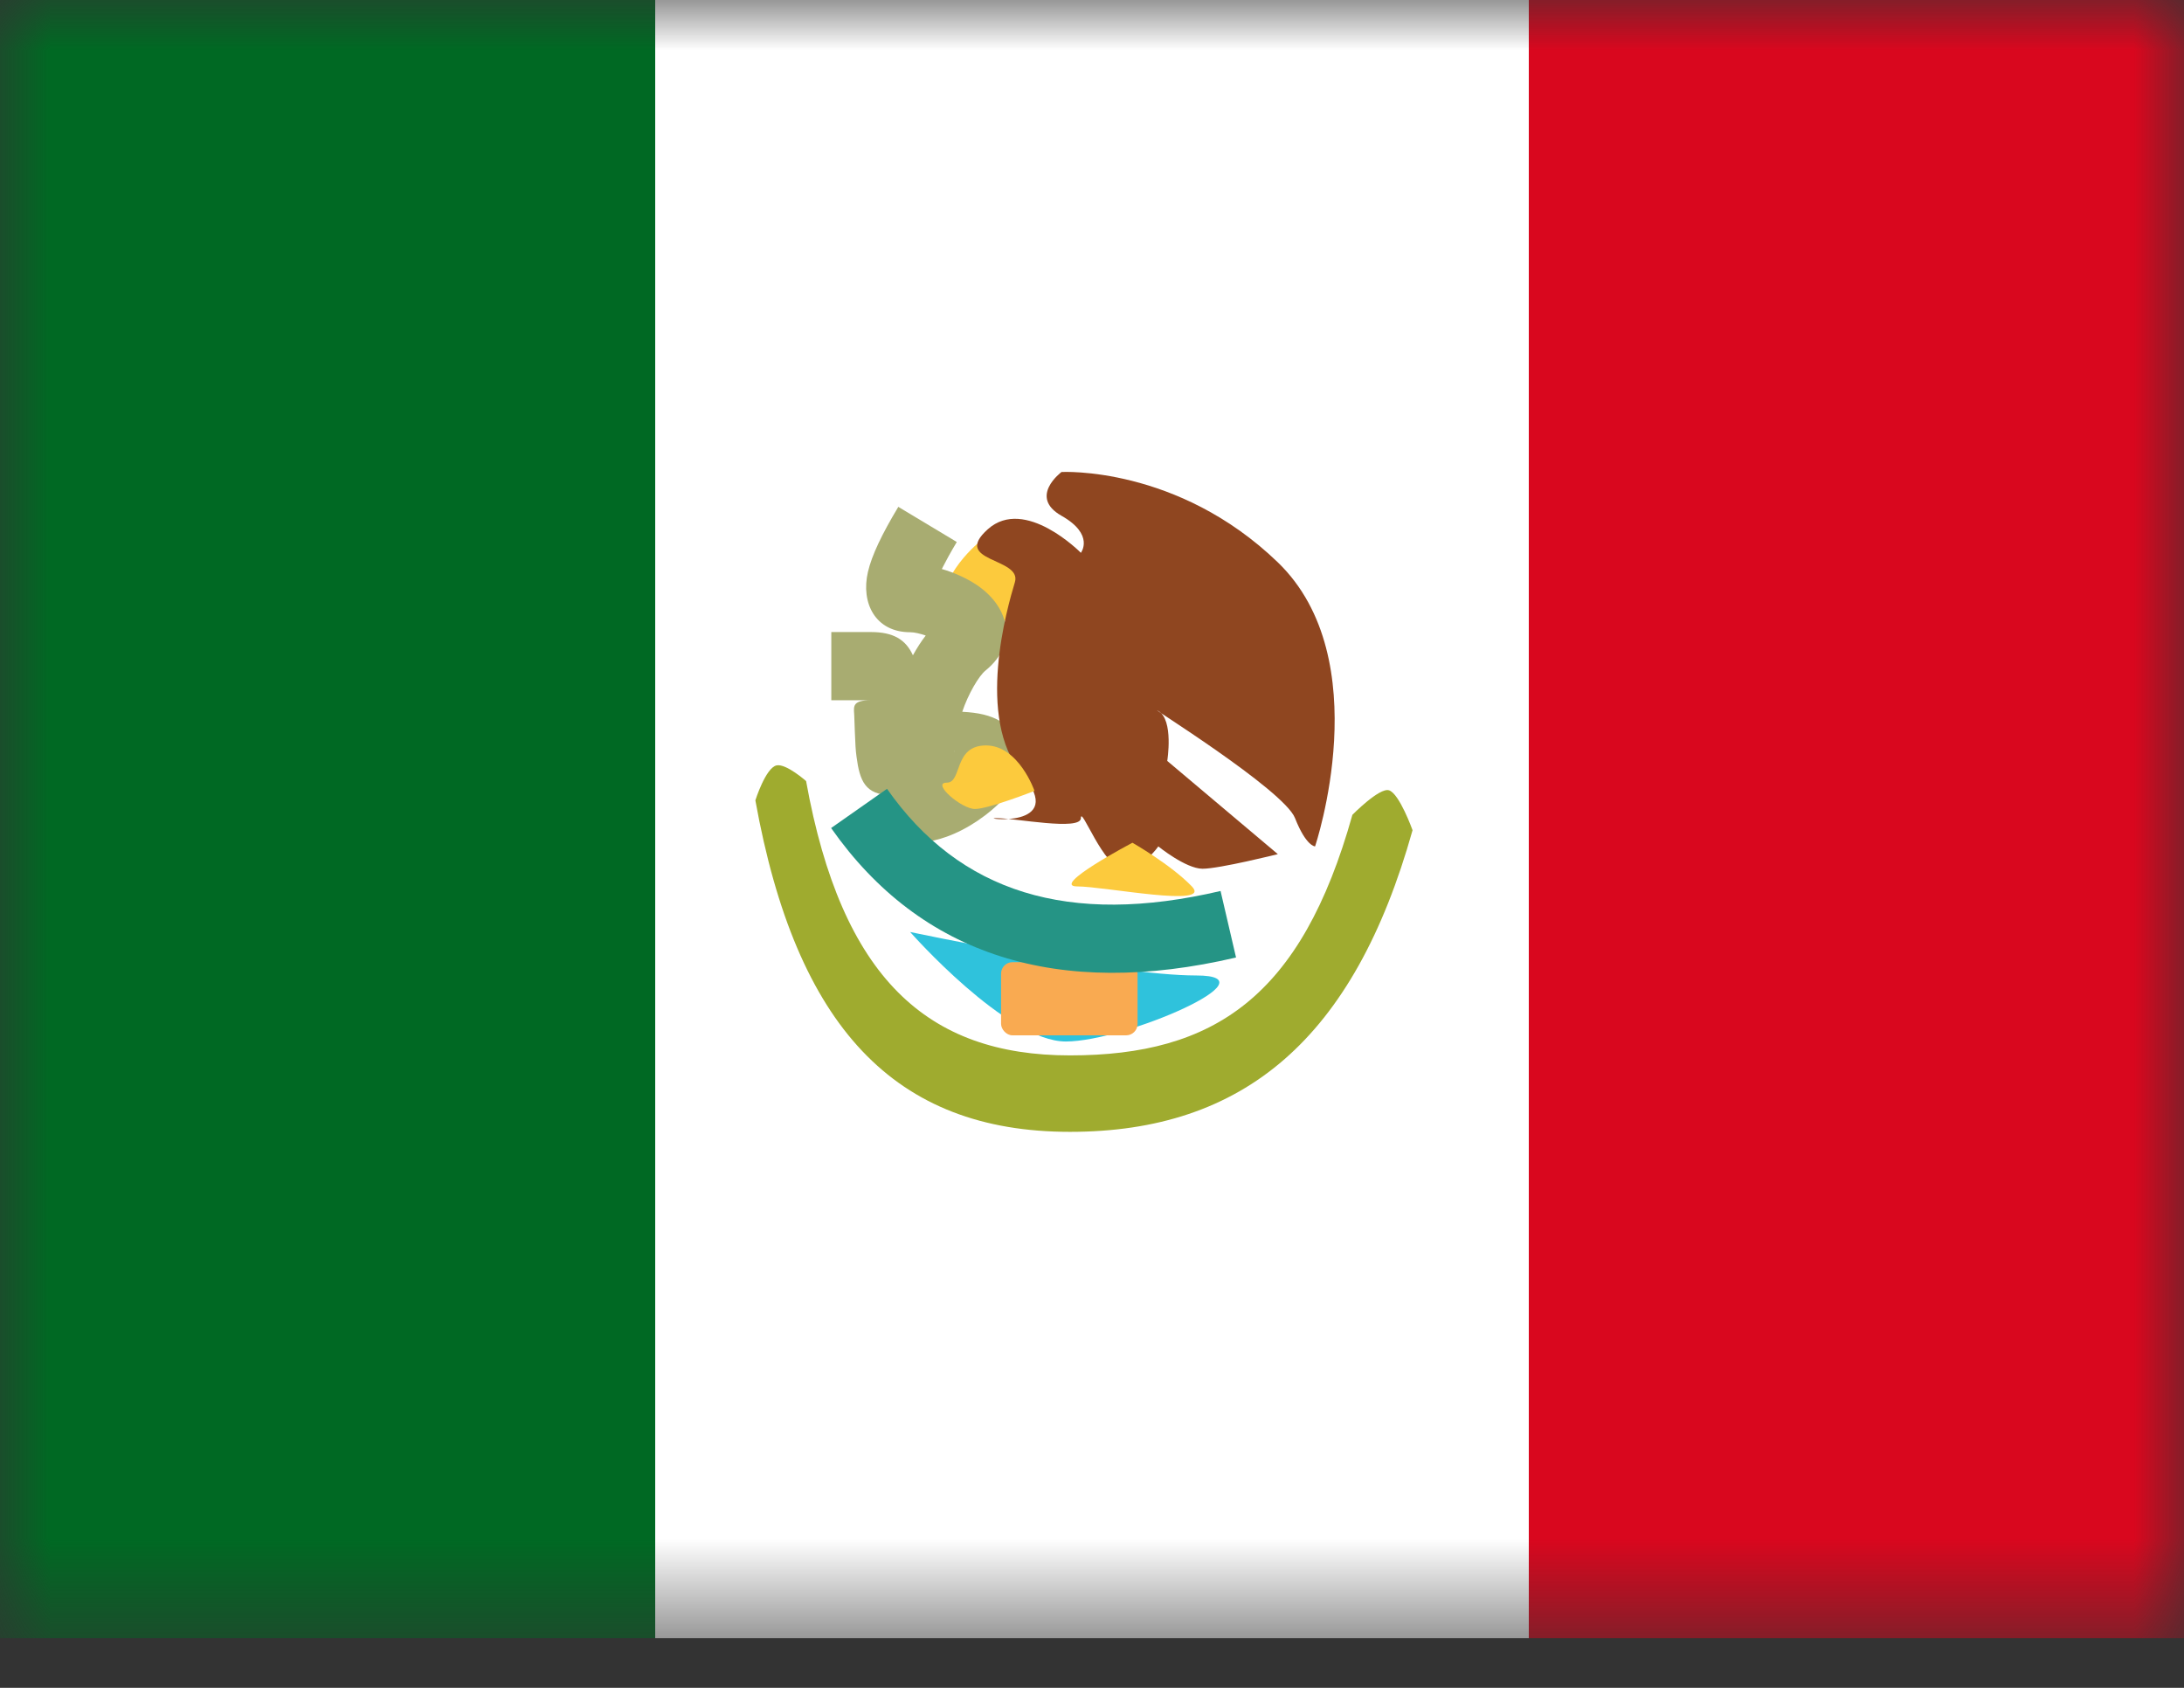 <svg width="22" height="17" viewBox="0 0 22 17" fill="none" xmlns="http://www.w3.org/2000/svg">
<rect x="0" y="0" width="22" height="17" fill="#333333" stroke="none"/>
<mask id="mask0_6923_15039" style="mask-type:luminance" maskUnits="userSpaceOnUse" x="0" y="0" width="22" height="17">
<rect width="22" height="16.5" fill="white"/>
</mask>
<g mask="url(#mask0_6923_15039)">
<path fill-rule="evenodd" clip-rule="evenodd" d="M15.4 0H22V16.5H15.4V0Z" fill="#D9071E"/>
<path fill-rule="evenodd" clip-rule="evenodd" d="M0 0H6.6V16.5H0V0Z" fill="#006923"/>
<path fill-rule="evenodd" clip-rule="evenodd" d="M6.6 0H15.4V16.5H6.6V0Z" fill="white"/>
<path fill-rule="evenodd" clip-rule="evenodd" d="M9.89 5.438C9.89 5.438 9.418 5.804 9.506 6.194C9.594 6.585 10.525 6.194 10.412 5.816C10.3 5.438 9.89 5.438 9.89 5.438Z" fill="#FCCA3D"/>
<path fill-rule="evenodd" clip-rule="evenodd" d="M9.17 6.368C8.817 6.368 8.67 6.073 8.743 5.76C8.782 5.593 8.883 5.381 9.049 5.105L9.638 5.459C9.575 5.564 9.525 5.656 9.487 5.731C9.611 5.767 9.733 5.822 9.832 5.887C10.153 6.098 10.271 6.475 9.927 6.754C9.86 6.808 9.752 6.992 9.693 7.169C9.857 7.178 9.974 7.203 10.082 7.267C10.386 7.447 10.358 7.775 10.126 8.028C9.962 8.207 9.743 8.353 9.537 8.427C9.194 8.551 8.826 8.504 8.826 8.064L8.826 8.061C8.826 8.043 8.825 8.013 8.978 8.009C8.716 8.006 8.66 7.867 8.628 7.621C8.619 7.558 8.616 7.499 8.611 7.37L8.608 7.287L8.605 7.206L8.604 7.188C8.598 7.108 8.595 7.053 8.773 7.053H8.374V6.366H8.773C8.999 6.366 9.124 6.442 9.196 6.6C9.236 6.528 9.279 6.461 9.325 6.401C9.267 6.381 9.209 6.368 9.17 6.368ZM9.608 7.574L9.619 7.562C9.618 7.564 9.617 7.565 9.616 7.567L9.608 7.574ZM9.306 7.779C9.306 7.779 9.307 7.779 9.307 7.779L9.306 7.779ZM9.308 7.522L9.309 7.532C9.309 7.526 9.308 7.52 9.307 7.513L9.308 7.522ZM8.978 8.012C8.98 8.012 8.982 8.012 8.984 8.012L8.978 8.012ZM9.007 8.012C8.999 8.012 8.992 8.012 8.984 8.012L8.997 8.012L9.007 8.012Z" fill="#A8AC71"/>
<path fill-rule="evenodd" clip-rule="evenodd" d="M13.247 8.525C13.247 8.525 13.883 6.64 12.872 5.664C11.861 4.689 10.693 4.754 10.693 4.754C10.693 4.754 10.356 5.004 10.693 5.195C11.029 5.385 10.888 5.568 10.888 5.568C10.888 5.568 10.325 4.996 9.951 5.33C9.577 5.664 10.3 5.614 10.223 5.865C10.147 6.117 9.823 7.234 10.296 7.798C10.77 8.362 9.848 8.24 10.036 8.24C10.223 8.24 10.888 8.371 10.888 8.24C10.888 8.108 11.119 8.75 11.317 8.75C11.515 8.75 11.668 8.525 11.668 8.525C11.668 8.525 11.945 8.75 12.114 8.75C12.283 8.75 12.872 8.603 12.872 8.603L11.758 7.664C11.758 7.664 11.825 7.251 11.668 7.161C11.51 7.072 12.934 7.955 13.045 8.24C13.157 8.525 13.247 8.525 13.247 8.525Z" fill="#8F4620"/>
<path d="M7.609 8.061C7.609 8.061 7.713 7.732 7.823 7.709C7.919 7.689 8.12 7.867 8.12 7.867C8.478 9.853 9.343 10.63 10.778 10.63C12.23 10.63 13.11 10.04 13.623 8.207C13.623 8.207 13.896 7.929 13.992 7.96C14.097 7.993 14.229 8.362 14.229 8.362C13.639 10.464 12.527 11.4 10.778 11.4C9.012 11.4 8.02 10.342 7.609 8.061Z" fill="#9FAB2F"/>
<path fill-rule="evenodd" clip-rule="evenodd" d="M9.168 9.387C9.168 9.387 11.233 9.825 12.049 9.825C12.864 9.825 11.333 10.49 10.736 10.49C10.139 10.49 9.168 9.387 9.168 9.387Z" fill="#2FC2DC"/>
<rect x="10.084" y="9.691" width="1.375" height="0.737" rx="0.115" fill="#F9AA51"/>
<path d="M8.372 8.34L8.935 7.945C9.667 8.989 10.763 9.333 12.295 8.974L12.451 9.644C10.661 10.063 9.276 9.629 8.372 8.34Z" fill="#259485"/>
<path fill-rule="evenodd" clip-rule="evenodd" d="M11.407 8.488C11.407 8.488 10.573 8.928 10.851 8.928C11.129 8.928 12.217 9.147 12.006 8.928C11.794 8.708 11.407 8.488 11.407 8.488Z" fill="#FCCA3D"/>
<path fill-rule="evenodd" clip-rule="evenodd" d="M10.421 7.966C10.421 7.966 10.262 7.508 9.932 7.508C9.602 7.508 9.695 7.883 9.537 7.883C9.378 7.883 9.684 8.148 9.821 8.148C9.958 8.148 10.421 7.966 10.421 7.966Z" fill="#FCCA3D"/>
</g>
</svg>

